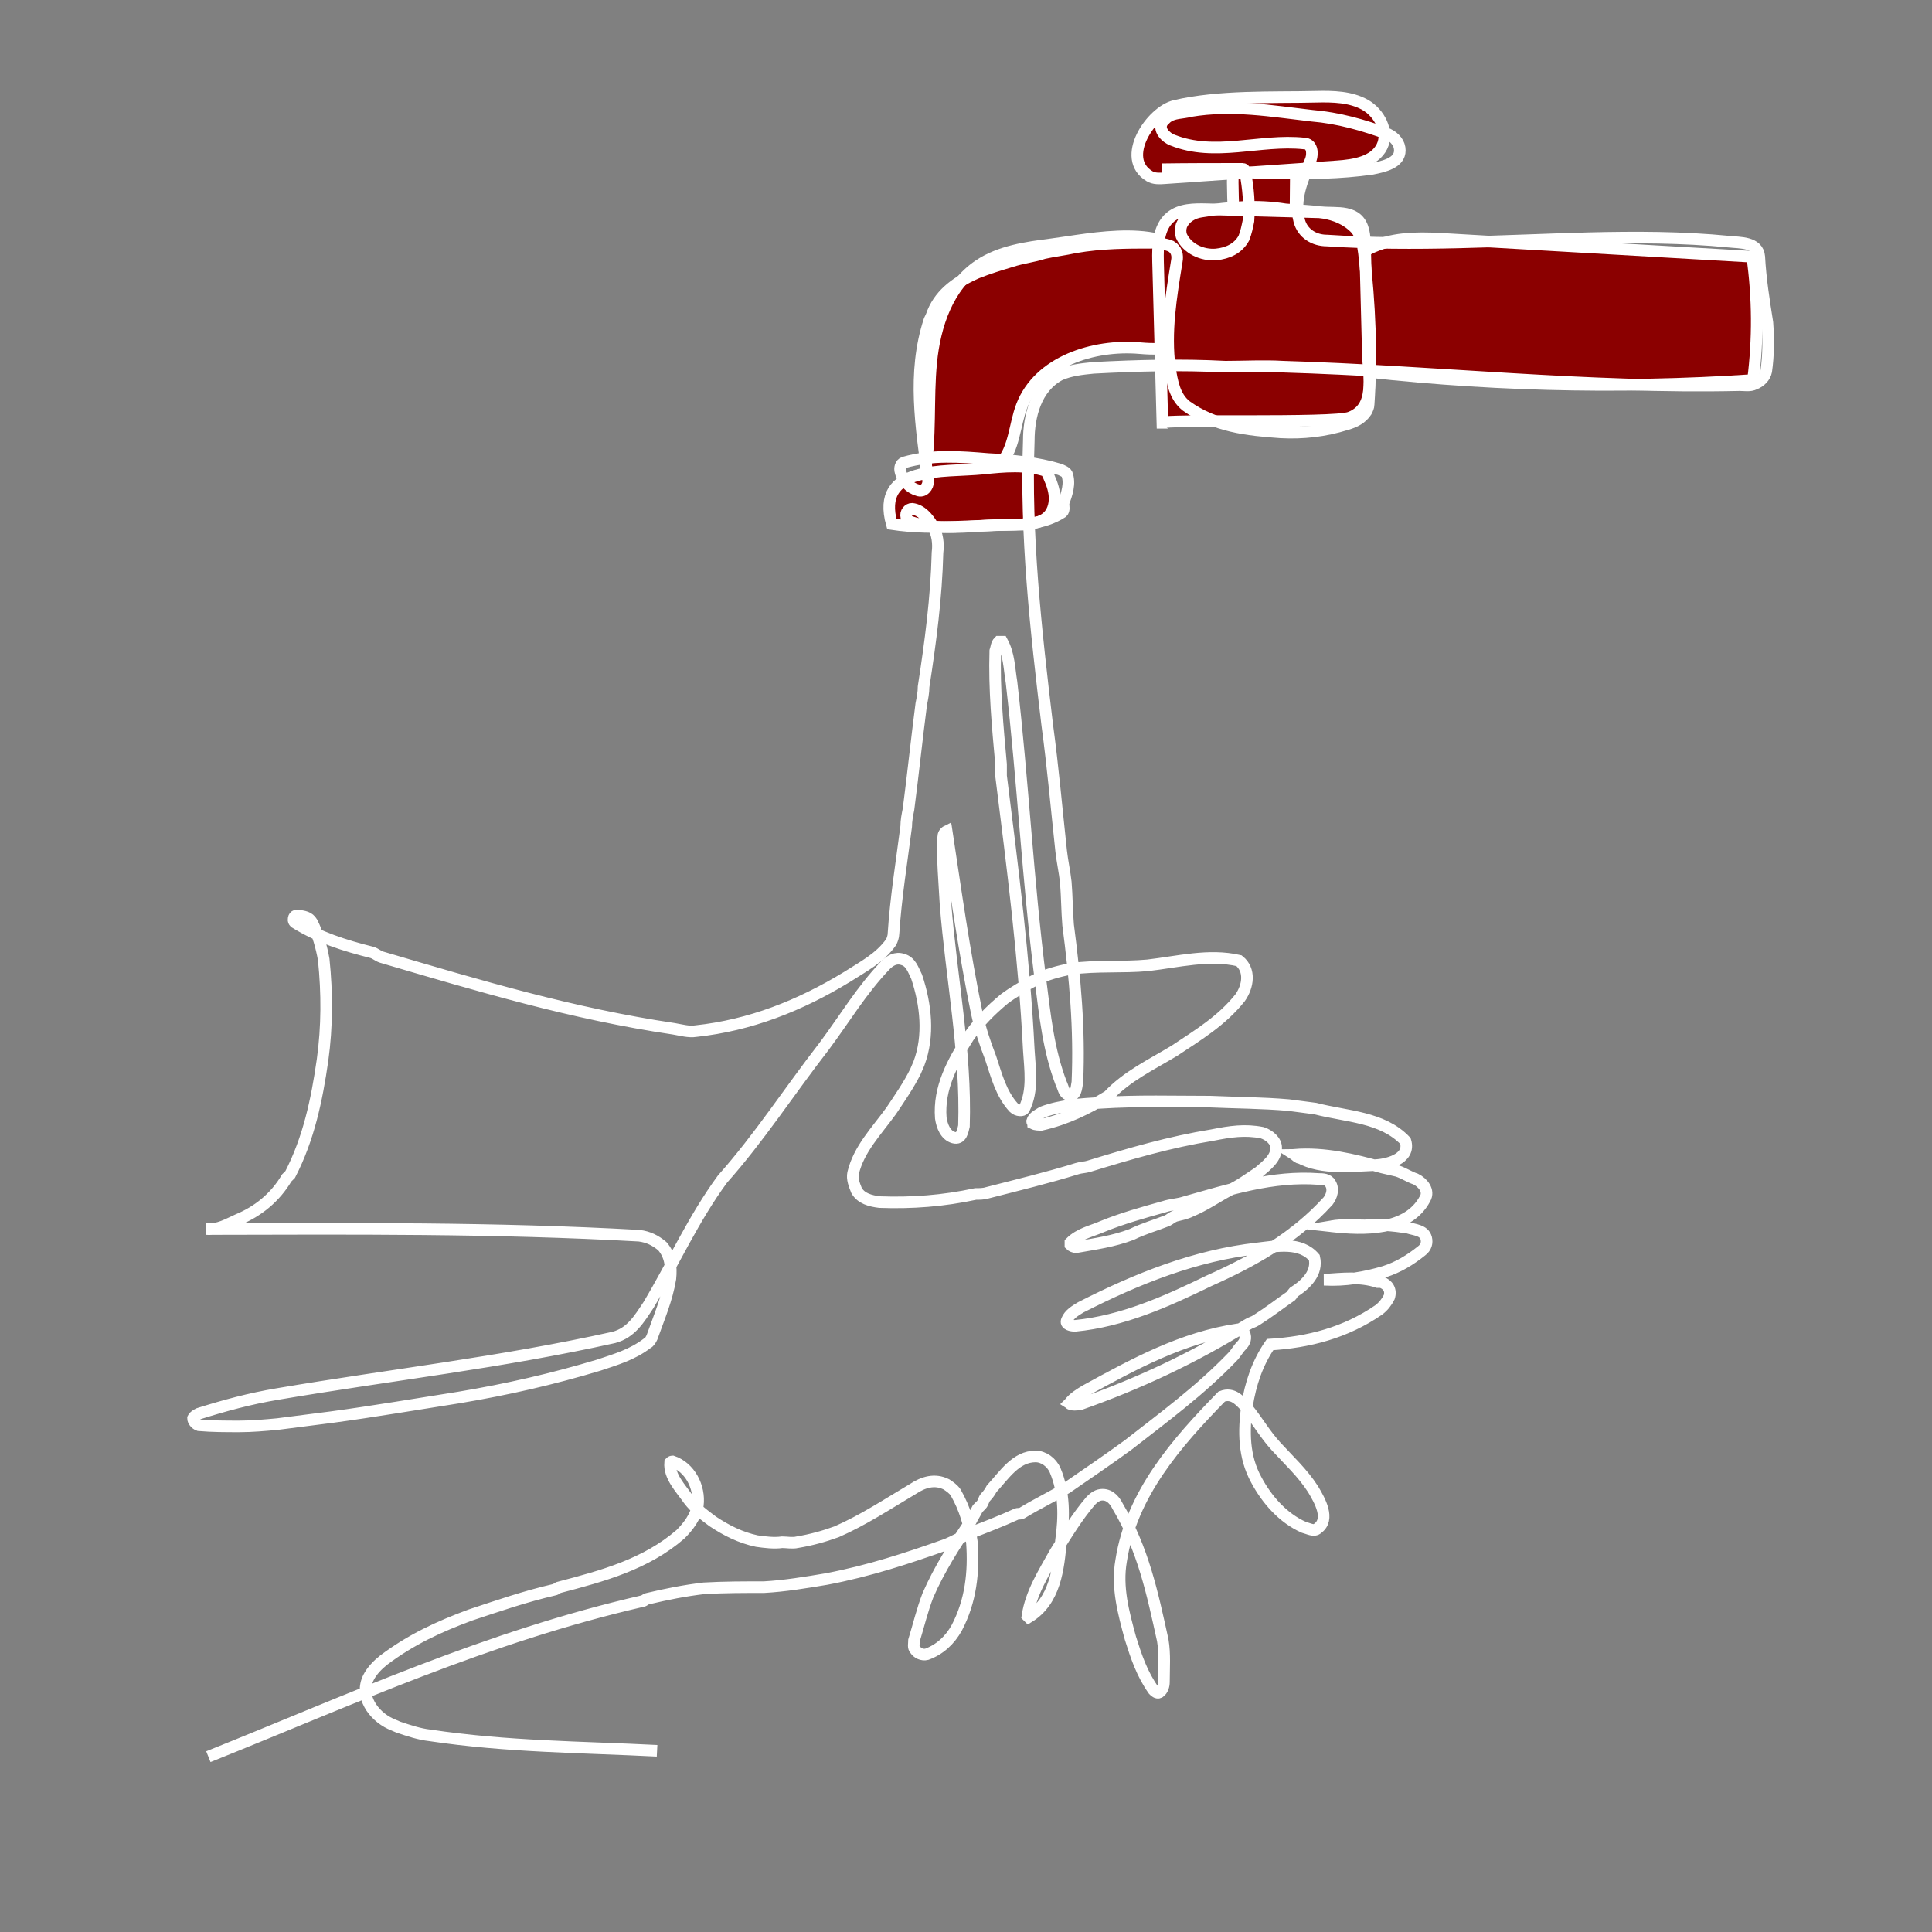 <?xml version="1.0" encoding="UTF-8"?>
<svg xmlns="http://www.w3.org/2000/svg" id="b" width="200" height="200" viewBox="0 0 200 200">
  <rect x="0" y="0" width="200" height="200" fill="#808080" stroke="none"/>
  <g id="l">
    <path d="m108.85,25.29c-2.61.33-5.34.71-7.52,2.18-3.2,2.15-4.56,6.21-4.93,10.04-.38,3.84.01,7.74-.68,11.54,2.7.58,5.95,1,7.83-1.02,1.48-1.58,1.45-4.01,2.23-6.03,1.75-4.54,7.38-6.38,12.23-5.96,2.85.25,4.96-.04,5.97-3,.6-1.75.68-4.14-.32-5.76-2.69-4.36-10.75-2.51-14.81-1.99Z" fill="#8b0000" stroke="#fff" stroke-miterlimit="10" stroke-width="1.2"></path>
    <path d="m105.72,54.3c.98-.05,2.06-.15,2.76-.84.6-.59.77-1.5.66-2.33-.11-.83-.47-1.6-.83-2.36-2.08-.7-4.35-.49-6.53-.26-4.13.42-11.19-.42-9.46,5.74,4.38.66,8.98.06,13.4.06Z" fill="#8b0000" stroke="#fff" stroke-miterlimit="10" stroke-width="1.2"></path>
    <path d="m127.47,26.21c1.11-.11,2.22.15,3.33.14s2.34-.36,2.9-1.32c.38-.63.39-1.41.4-2.15.02-1.88.03-3.77.05-5.65.03-3.27-5.3-2.43-6.37-.19-.52,1.08.4,9.11-.31,9.17Z" fill="#8b0000" stroke="#fff" stroke-miterlimit="10" stroke-width="1.2"></path>
    <path d="m136.3,10.01c1.71-.03,3.51,0,5.01.84,1.49.84,2.5,2.78,1.75,4.32-.79,1.6-2.89,1.93-4.67,2.05-5.94.41-11.88.82-17.82,1.23-.54.04-1.11.07-1.57-.21-3.11-1.86.17-6.71,2.62-7.28,4.56-1.07,10.02-.85,14.7-.94Z" fill="#8b0000" stroke="#fff" stroke-miterlimit="10" stroke-width="1.2"></path>
    <path d="m142.58,25.38c2.35-.89,4.94-.76,7.45-.61,10.45.6,20.91,1.21,31.36,1.81.59,4.23.62,8.53.08,12.76-14.2.95-28.48.56-42.61-1.17-.7-4.87-2.28-10.52,3.72-12.79Z" fill="#8b0000" stroke="#fff" stroke-miterlimit="10" stroke-width="1.2"></path>
    <path d="m120.33,43.77c-.15-5.57-.3-11.13-.45-16.7-.04-1.65.02-3.55,1.29-4.6,1.01-.84,2.45-.84,3.76-.81,4.37.12,8.75.24,13.12.36.86.02,1.79.08,2.43.65.73.66.8,1.75.83,2.73.1,3.74.19,7.47.29,11.21.06,2.43.86,5.58-1.86,6.61-1.76.66-19.41.15-19.4.55Z" fill="#8b0000" stroke="#fff" stroke-miterlimit="10" stroke-width="1.2"></path>
    <path d="m21.57,181.85c14.82-5.94,28.82-12.4,44.97-16.11.12,0,.36-.24.48-.24,2.03-.48,3.83-.84,5.86-1.08,2.03-.12,4.19-.12,6.22-.12,2.15-.12,4.31-.48,6.46-.84,4.43-.84,8.38-2.15,12.44-3.59.84-.36,1.68-.84,2.51-1.2,1.56-.6,3.11-1.2,4.67-1.91.24-.12.36,0,.6-.12,1.56-.96,3.11-1.68,4.67-2.63,2.27-1.56,4.19-2.87,6.34-4.43,3.83-2.99,7.42-5.62,10.77-9.09.36-.36.6-.84.96-1.2.24-.24.48-.6.36-1.08-.12-.36-.36-.6-.72-.6-5.74.84-10.77,3.59-15.79,6.34-.6.36-1.2.72-1.68,1.32.46.47.74-.74,0,0,.36.24.72.12,1.08.12,6.1-2.15,11.73-4.79,17.35-8.26.36-.24.6-.24.96-.48,1.32-.84,2.39-1.68,3.59-2.51.12-.12.12-.24.24-.36,1.32-.84,2.51-2.03,2.15-3.59-1.44-1.68-3.83-1.2-5.86-.96-6.46.72-12.44,3.11-18.31,6.1-.6.36-1.2.72-1.44,1.32-.24.48.48.6.84.6,4.91-.48,9.45-2.51,13.88-4.67,4.55-2.03,8.85-4.43,12.32-8.26.36-.48.6-1.2.24-1.79-.24-.48-.84-.48-1.2-.48-4.79-.36-9.21,1.08-13.88,2.39-.72.24-1.44.24-2.15.48-2.15.6-4.31,1.2-6.34,2.03-1.08.48-2.39.72-3.35,1.68v.24c.12.12.36.24.6.24,2.03-.36,3.83-.6,5.74-1.32,1.2-.6,2.51-.96,3.71-1.44.24-.12.48-.36.84-.48.48-.12,1.08-.24,1.56-.48,1.44-.6,2.63-1.44,3.95-2.15,1.08-.48,2.03-1.2,3.11-1.91.84-.72,1.79-1.44,1.79-2.51,0-.72-.72-1.32-1.44-1.56-1.79-.36-3.35-.12-5.15.24-4.43.72-8.5,1.91-12.8,3.23-.36.12-.84.12-1.2.24-3.11.96-6.1,1.68-9.33,2.51-.36.12-.84.12-1.2.12-3.35.72-6.58.96-9.93.84-.96-.12-1.91-.36-2.39-1.2-.24-.6-.48-1.2-.36-1.79.6-2.51,2.39-4.31,3.95-6.46.96-1.44,1.79-2.63,2.51-4.07.12-.24.24-.6.36-.84,1.08-2.87.72-6.1-.24-8.97-.36-.72-.6-1.56-1.44-1.79-.72-.24-1.32.12-1.79.6-2.51,2.63-4.19,5.5-6.34,8.38-3.71,4.79-6.7,9.45-10.53,13.76-2.99,4.07-5.03,8.62-7.66,13.04-.96,1.44-1.79,2.87-3.59,3.35-11.85,2.63-22.85,3.83-34.82,5.86-2.87.48-5.5,1.2-8.14,2.03-.24.12-.48.24-.6.48,0,.24.24.6.6.72,1.44.12,2.75.12,4.19.12,1.32,0,2.63-.12,3.95-.24,1.91-.24,3.71-.48,5.62-.72,4.43-.6,8.62-1.32,13.16-2.03,5.03-.84,9.69-1.91,14.48-3.35,1.79-.6,3.47-1.08,5.03-2.27.24-.12.36-.36.48-.6.72-2.03,1.56-3.95,1.91-6.1.12-1.2,0-2.39-.84-3.35-.72-.6-1.44-.96-2.39-1.08-14.96-.84-29.79-.72-44.79-.69.13-.01.27-.03.41-.02-.13.02-.27.02-.41.02,1.24.1,2.19-.5,3.27-.98,2.03-.84,3.83-2.27,5.03-4.31l.36-.36c1.91-3.71,2.75-7.66,3.35-11.85.48-3.47.48-6.94.12-10.41-.24-1.32-.6-2.63-1.2-3.83-.36-.6-.84-.6-1.44-.72-.24,0-.48,0-.48.48,0,.12.12.24.12.24,2.51,1.56,5.15,2.39,8.02,3.11.36.12.6.36.96.48,10.17,2.99,19.74,5.86,30.27,7.42.72.12,1.56.36,2.27.24,5.62-.6,10.77-2.63,15.67-5.62,1.68-1.08,3.35-1.91,4.55-3.59.12-.24.24-.6.24-.84.24-3.71.84-7.42,1.32-11.13,0-.6.12-1.2.24-1.79.48-3.71.84-7.18,1.32-10.89.12-.6.24-1.2.24-1.79.72-4.67,1.32-9.21,1.44-13.88.12-.96,0-1.91-.48-2.75s-1.2-1.68-2.15-1.79c-.36,0-.72.36-.6.84,0,.24.24.36.36.48,2.87.96,5.98.48,8.97.36,2.27,0,4.79,0,6.82-1.32.24-.24.12-.6.12-.96.36-.96.72-2.03.36-2.99-.12-.24-.48-.36-.72-.48-2.39-.72-4.91-.96-7.42-1.08-2.87-.24-5.86-.48-8.73.36-.36.12-.48.6-.36.96.24.96.96,1.68,1.79,1.91.6.24,1.08-.36,1.08-.96-.72-5.62-1.68-11.13.12-16.63.12-.24.24-.48.36-.84.84-2.03,2.63-3.23,4.55-4.07,1.2-.48,2.39-.84,3.59-1.2,1.08-.36,2.27-.48,3.35-.84,1.08-.24,2.15-.36,3.23-.6,2.75-.48,5.38-.48,8.02-.48.6,0,1.32.12,1.91.36.6.36.72.96.6,1.56-.6,3.71-1.2,7.3-.72,11.01.24,1.44.48,2.99,1.68,3.95,2.99,2.15,6.34,2.51,9.81,2.75,2.27.12,4.55-.12,6.82-.84.84-.24,1.56-.6,2.03-1.32.12-.24.24-.48.24-.72.36-5.26.12-10.41-.48-15.67-.12-.84-.24-1.79-.84-2.51-1.91-2.03-4.79-1.79-7.3-2.03-2.99-.48-5.74-.24-8.73.24-.84.12-1.68.6-2.03,1.44-.12.36-.12.72,0,1.08.6,1.32,2.15,2.03,3.59,1.91,1.2-.12,2.27-.6,2.87-1.68.24-.6.36-1.2.48-1.79.12-1.68,0-3.35-.36-5.15,0-.12-.12-.24-.24-.24-2.75,0-5.62,0-8.39.04h.48-.48c3.97.08,7.91.32,11.86.44,3.35,0,6.58,0,9.93-.48,1.2-.24,2.87-.6,2.87-1.91,0-.72-.48-1.32-1.2-1.68-2.63-.96-5.15-1.68-7.9-1.91-4.19-.48-8.26-1.2-12.56-.48-.84.24-1.79.12-2.51.72l-.36.36c-.6.84.36,1.68.96,1.91,4.43,1.79,9.09-.12,13.64.36.84,0,.96.96.72,1.68-.84,2.03-1.79,4.07-1.2,6.34.36,1.32,1.56,2.03,2.87,2.03,9.09.6,18.07,0,27.04-.24,4.91-.12,9.69-.12,14.6.36,1.08.12,2.99,0,3.11,1.56.12,2.27.48,4.55.84,6.82.12,1.68.12,3.35-.12,5.03-.12.6-.6,1.08-1.2,1.32-.48.24-1.08.12-1.56.12-15.79.36-31.47-1.44-47.26-1.91-2.03-.12-3.95,0-5.98,0-4.55-.24-9.09-.12-13.64.12-1.2.12-2.39.24-3.47.72-2.51,1.32-3.23,4.31-3.23,6.82-.36,9.81.72,19.5,1.91,29.43.6,4.43.96,8.62,1.44,13.04.12,1.08.36,2.15.48,3.23.12,1.44.12,2.99.24,4.43.72,5.5,1.2,10.77.96,16.27-.12.6-.12,1.56-.96,1.32-.48-.24-.48-.72-.72-1.2-1.32-3.47-1.68-7.06-2.15-10.77-1.32-10.41-1.79-20.34-2.99-30.75-.24-1.44-.24-2.87-.96-4.19h-.36c-.24.24-.24.6-.36.96-.12,3.95.24,7.78.6,11.73v1.2c1.2,9.57,2.39,18.79,2.87,28.36.12,2.03.48,4.19-.48,6.1-.12.24-.72.24-1.08-.12-1.32-1.44-1.79-3.35-2.39-5.15-.6-1.56-1.08-2.99-1.44-4.67-1.32-6.46-2.15-12.44-3.11-18.79-.47.05.53,3.33,0,0-.24.12-.36.36-.36.6-.12,2.27.12,4.67.24,6.94.6,7.66,2.15,15.2,1.91,22.97-.12.48-.24,1.44-1.08,1.2s-1.2-1.2-1.32-2.03c-.24-3.11,1.2-5.74,2.87-8.38,1.08-1.56,2.27-2.75,3.71-3.95.96-.72,2.03-1.32,3.11-1.91,1.2-.6,2.51-.96,3.83-1.2,2.63-.36,5.26-.12,7.9-.36,3.11-.36,6.34-1.2,9.45-.48,1.2.96.96,2.63.12,3.83-1.91,2.39-4.31,3.83-6.82,5.5-2.39,1.44-4.91,2.63-6.82,4.67-2.15,1.32-4.31,2.39-6.94,2.99-.24,0-.6,0-.84-.12,0-.12-.12-.12-.12-.24.12-.48.72-.72,1.08-.96,1.91-.72,4.07-.84,6.1-.96,3.71-.24,7.54-.12,11.25-.12,2.75.12,5.38.12,8.14.36.96.12,1.79.24,2.75.36,3.23.84,6.94.84,9.33,3.35.6,1.91-2.03,2.51-3.35,2.51-2.75.12-5.74.48-8.14-1.08.48-.01.89.73,0,0,3.11-.24,6.1.48,9.09,1.32.48.12,1.08.24,1.56.36.72.24,1.2.6,1.91.84.72.36,1.44,1.2.96,2.03-1.79,3.35-6.34,3.23-9.72,2.85.19-.01.4-.04.59,0-.17.06-.41.02-.59,0,1.23-.21,2.31-.09,3.5-.09,1.44-.12,2.87,0,4.43.24.72.24,1.68.24,1.91,1.08.12.48,0,.96-.48,1.32-1.2.96-2.39,1.68-3.83,2.15-2.03.6-4.07.96-6.26.84.16-.01.33-.03.49-.04-.16.01-.33.03-.49.04,1.83-.12,3.75-.36,5.54.24h.36c.72.24,1.08.84.84,1.56-.24.48-.6.96-1.08,1.32-3.47,2.39-7.3,3.35-11.25,3.59-1.32,1.91-2.03,4.07-2.39,6.34-.36,2.63-.36,5.26.96,7.66,1.08,2.03,2.75,3.95,4.91,4.91.48.12,1.08.48,1.44.12,1.32-.96.24-2.87-.48-4.07-1.08-1.68-2.51-2.99-3.83-4.43-1.2-1.32-1.91-2.63-2.99-3.95-.72-.72-1.44-1.68-2.63-1.2-4.67,4.79-9.33,10.05-10.41,16.99-.48,2.75.24,5.38.96,8.02.6,1.91,1.2,3.71,2.39,5.38.12.12.36.36.6.24.36-.24.48-.72.48-1.08,0-1.44.12-2.87-.12-4.31-1.08-4.91-2.03-9.45-4.67-13.88-.24-.48-.72-1.2-1.56-1.2-.48,0-.84.24-1.2.6-1.44,1.68-2.51,3.47-3.71,5.38-1.2,2.15-2.51,4.19-2.87,6.58l.12.12c2.75-1.68,3.11-5.03,3.35-7.9.36-2.51.36-5.03-.6-7.3-.36-.84-1.2-1.44-2.03-1.44-2.03,0-3.23,1.91-4.55,3.35-.12.24-.36.6-.6.84s-.24.6-.48.84l-.36.36c-.24.48-.48.84-.72,1.32-1.68,2.51-3.23,4.91-4.43,7.66-.6,1.56-.96,3.11-1.44,4.67,0,.36-.12.72.12.96.24.36.72.6,1.2.48,1.32-.48,2.39-1.44,3.11-2.75,1.44-2.75,1.79-5.74,1.56-8.85-.24-1.79-.72-3.47-1.68-5.15-.24-.36-.6-.6-.96-.84-1.2-.6-2.39-.24-3.47.48-2.63,1.56-5.15,3.23-7.9,4.43-1.32.48-2.63.84-4.07,1.08-.48.12-1.08,0-1.56,0-.84.12-1.79,0-2.63-.12-1.68-.36-3.11-1.08-4.55-2.03-.96-.72-1.79-1.32-2.51-2.27-.84-1.2-2.03-2.39-1.91-3.83,0,0,.12-.12.24-.12,1.79.6,2.87,2.63,2.63,4.55-.24,1.2-.96,2.15-1.79,2.99-3.59,3.11-8.02,4.31-12.56,5.5-.12,0-.36.24-.48.24-3.11.72-5.86,1.68-8.73,2.63-3.23,1.2-6.1,2.51-8.97,4.67-.6.48-1.2,1.08-1.56,1.79-.96,1.91.48,3.95,2.27,4.79.24.12.6.24.84.36,1.08.36,2.15.72,3.23.84,8.02,1.2,15.67,1.2,23.53,1.6" fill="none" fill-rule="evenodd" stroke="#fff" stroke-miterlimit="10" stroke-width="1.2"></path>
  </g>
</svg>
